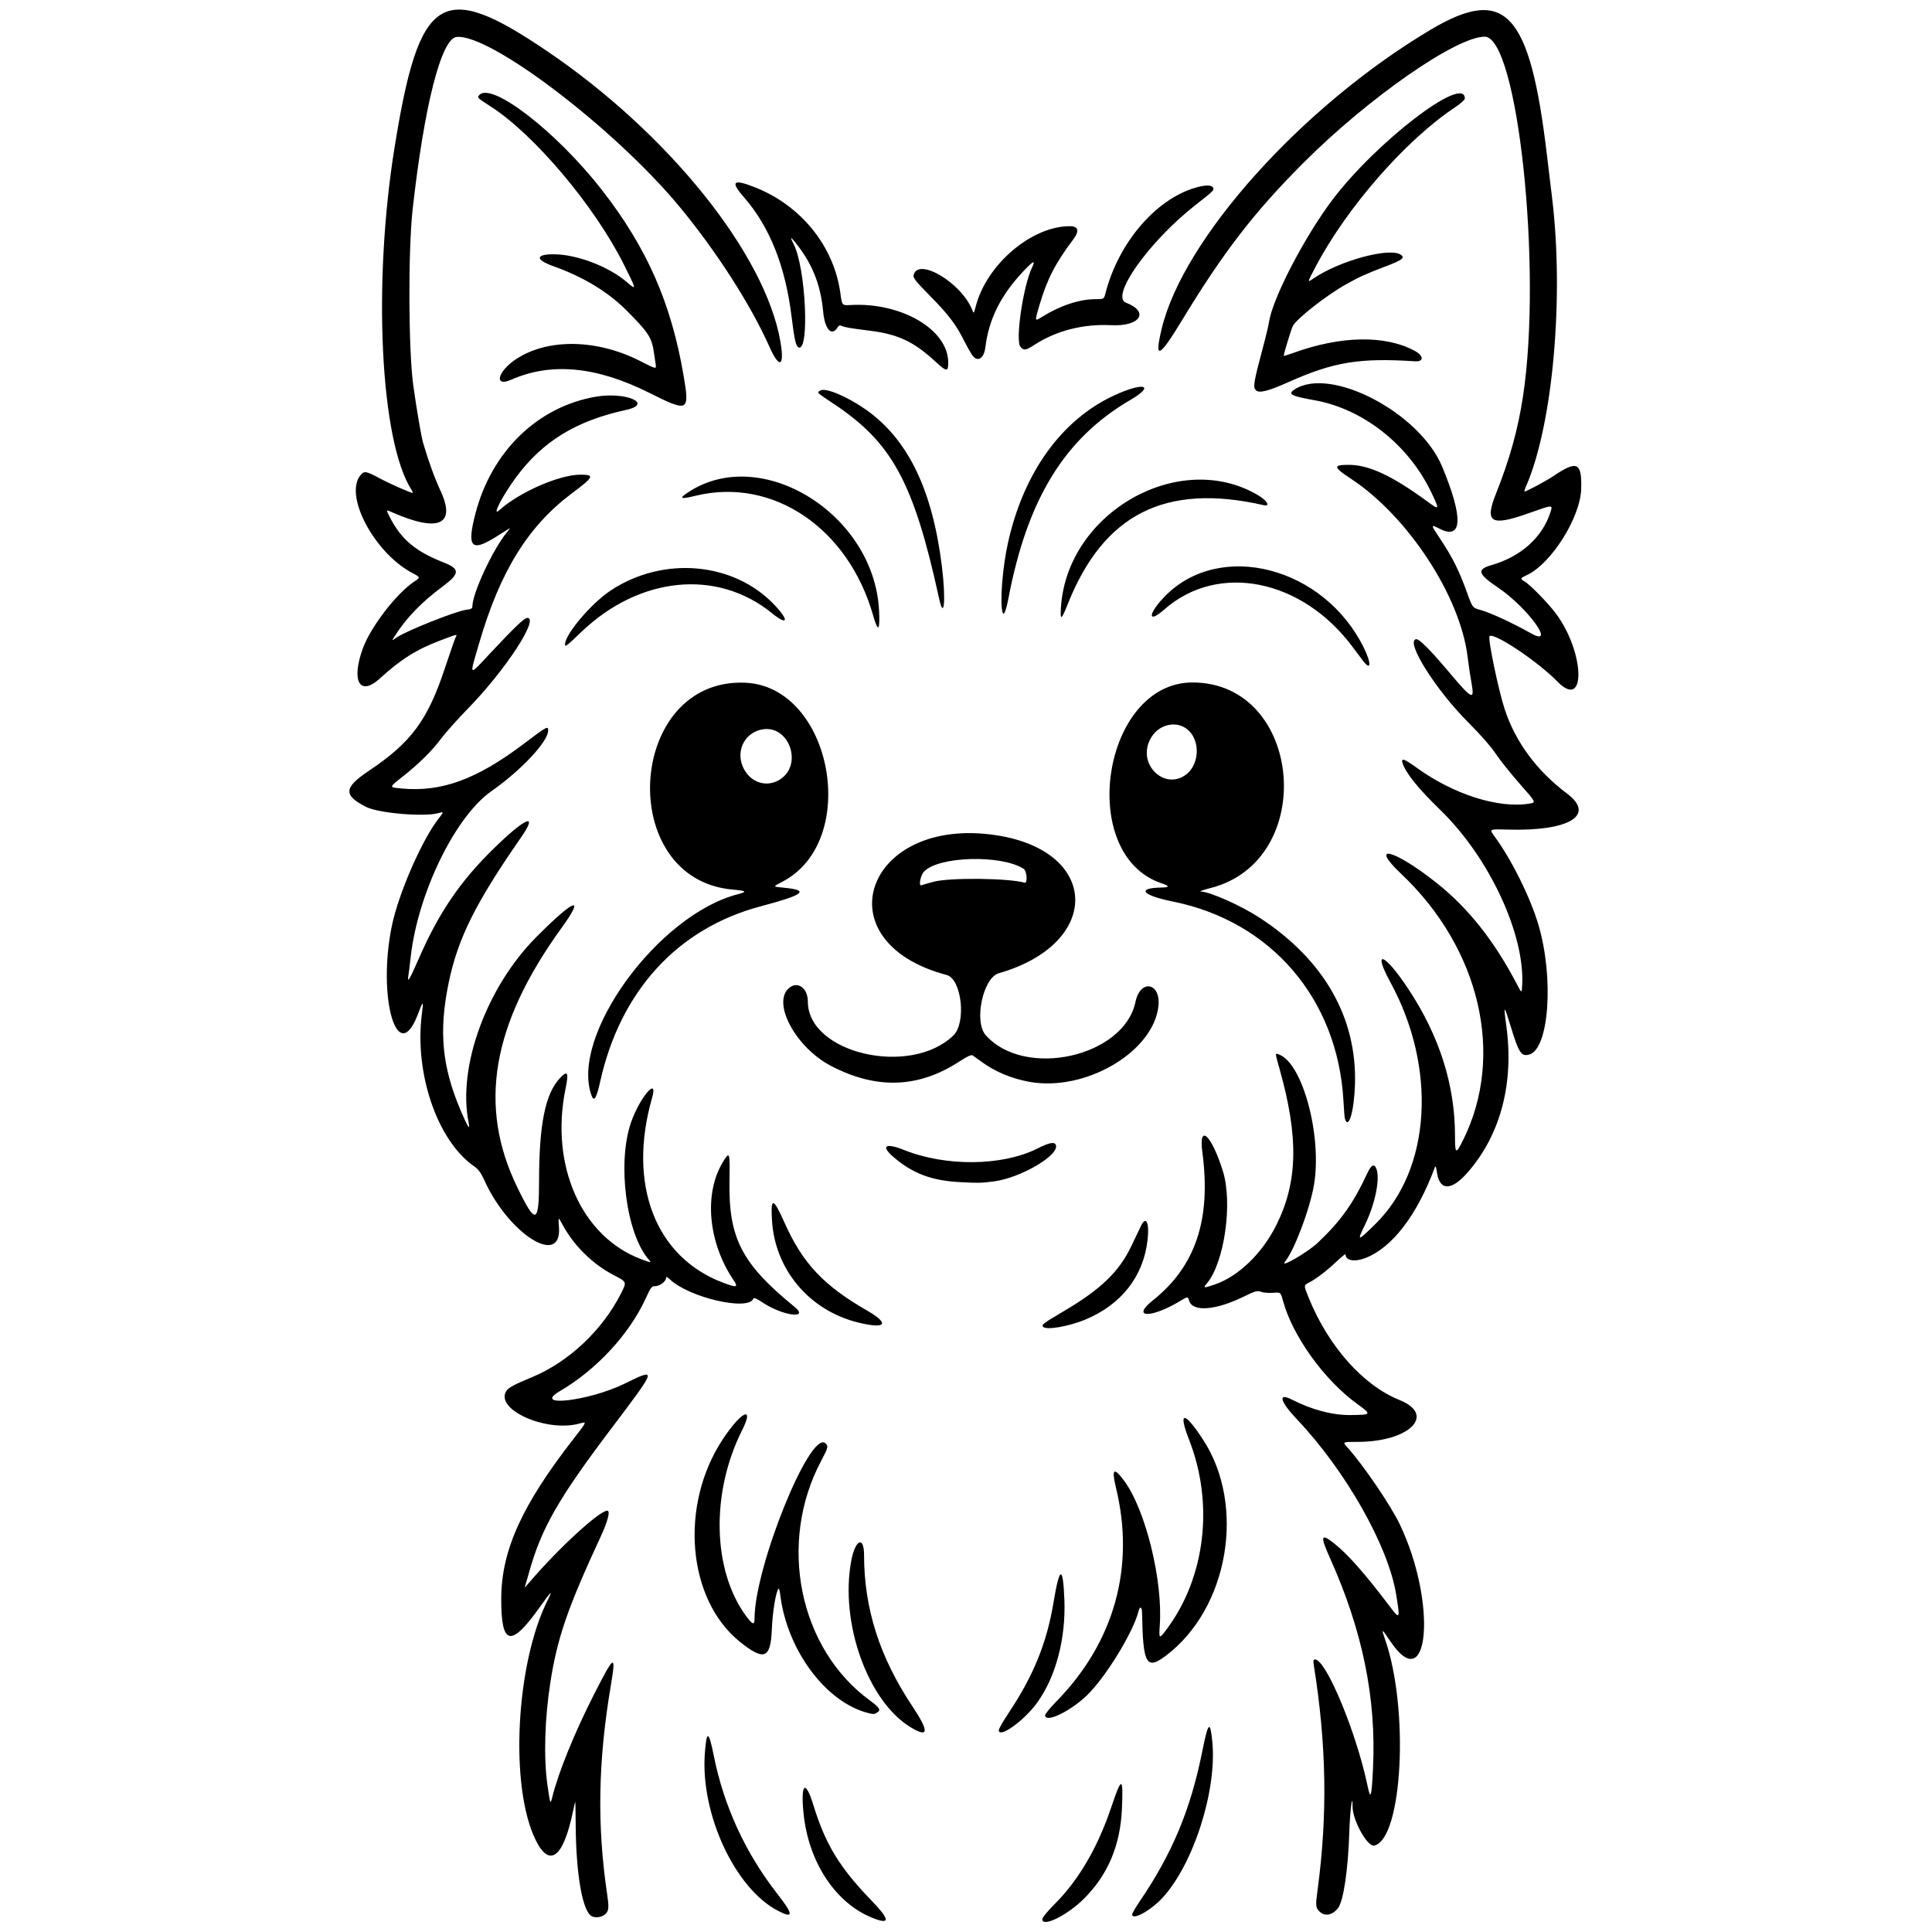 <svg xmlns="http://www.w3.org/2000/svg" width="500mm" height="500mm" viewBox="0 0 500 500" xml:space="preserve"><g transform="matrix(1.683 0 0 1.683 -152.21 -153.71)"><path d="m250.72 386.45c0-0.252 0.782-1.21 1.894-2.321 3.671-3.665 6.603-8.669 8.67-14.794 1.657-4.912 1.894-4.892 1.677 0.137-0.241 5.583-2.136 10.109-5.76 13.752-2.599 2.612-6.481 4.545-6.481 3.226zm-26.201-0.237c-5.659-2.296-9.793-8.622-10.525-16.108-0.447-4.567 0.303-5.172 1.514-1.222 1.848 6.03 4.012 9.593 8.896 14.65 2.94 3.044 2.974 3.84 0.115 2.68zm-43.026-0.191c-1.47-0.617-2.498-6.457-2.534-14.397-8e-3 -1.8-0.036-3.252-0.063-3.226-0.026 0.026-0.197 0.755-0.379 1.619-1.463 6.955-3.559 8.558-5.67 4.336-4.094-8.187-3.118-27.311 1.895-37.138 0.755-1.479 0.399-1.142-1.254 1.188-4.499 6.343-5.999 6.021-5.971-1.282 0.029-7.399 3.199-14.384 11.169-24.605 2.047-2.625 2.042-2.612 0.872-2.287-5.135 1.426-13.207-2.221-11.214-5.066 0.332-0.474 1.323-0.999 3.852-2.039 5.65-2.325 10.875-7.23 13.736-12.897 0.908-1.799 0.925-1.759-1.166-2.847-3.212-1.672-6.111-4.536-7.828-7.734-0.665-1.239-0.665-1.239-0.546 0.38 0.457 6.208-7.67 1.139-11.441-7.136-0.566-1.242-0.943-1.761-1.622-2.231-5.638-3.907-9.198-14.313-8.015-23.428 0.273-2.103 0.201-2.092-0.63 0.096-3.113 8.195-6.257-2.519-3.993-13.604 1.014-4.965 4.653-13.302 7.225-16.555 0.791-1.001 0.787-1.053-0.07-0.807-2.156 0.618-9.187 0.02-11.089-0.944-3.558-1.803-3.476-2.958 0.395-5.551 6.536-4.378 9.044-7.77 11.727-15.865 0.78-2.355 1.514-4.459 1.63-4.676 0.275-0.514 0.337-0.526-2.23 0.438-3.757 1.411-6.159 2.914-9.424 5.895-3.1 2.83-4.463 0.394-2.606-4.658 1.217-3.31 5.168-8.436 7.896-10.243 0.967-0.641 0.967-0.641-0.322-1.328-5.815-3.099-10.468-11.829-7.986-14.984 0.588-0.748 0.865-0.707 2.995 0.441 1.562 0.841 4.738 2.242 5.083 2.242 0.059 0-0.033-0.219-0.204-0.486-4.791-7.471-5.98-31.703-2.586-52.725 3.803-23.558 7.218-25.713 23.395-14.76 18.701 12.661 33.636 31.261 35.934 44.756 0.652 3.827-0.169 4.176-1.702 0.722-2.86-6.441-8.272-14.855-13.927-21.651-9.983-11.997-29.023-26.472-34.163-25.972-2.36 0.23-4.982 10.499-6.768 26.511-0.709 6.353-0.653 21.646 0.099 27.081 0.504 3.645 1.233 7.891 1.521 8.86 0.906 3.046 1.699 5.222 2.709 7.43 2.35 5.135-0.369 6.33-7.394 3.25-1.076-0.472-1.069-0.488-0.389 0.822 1.734 3.339 3.942 5.18 8.214 6.851 2.553 0.998 2.523 1.72-0.155 3.703-3.26 2.414-5.656 4.908-7.428 7.73-0.404 0.644-0.404 0.644 0.302 0.143 1.449-1.026 9.19-4.11 10.788-4.298 0.703-0.083 0.917-0.199 0.917-0.5 0-2.04 3.201-8.896 5.353-11.464 0.321-0.383 0.486-0.636 0.367-0.563-0.119 0.073-1.081 0.676-2.138 1.34-3.775 2.371-4.463 1.561-3.099-3.65 2.494-9.526 9.535-16.364 18.451-17.919 4.679-0.816 9.022 1.087 4.65 2.038-7.634 1.66-12.789 4.822-16.861 10.341-2.118 2.87-3.804 6.168-2.596 5.078 3.063-2.766 9.232-5.473 12.47-5.473 2.26 0 2.12 0.31-1.303 2.875-6.728 5.043-11.018 11.966-14.228 22.96-1.575 5.395-1.725 5.264 1.763 1.535 3.654-3.907 5.171-5.351 5.619-5.351 1.893-4.3e-4 -3.36 8.033-9.105 13.923-1.621 1.662-3.487 3.751-4.148 4.641-1.379 1.86-3.404 3.862-5.882 5.816-2.18 1.719-2.175 1.67-0.187 1.857 6.15 0.576 11.562-1.41 18.833-6.912 3.509-2.655 3.695-2.756 3.695-1.997 0 1.685-4.16 6.127-8.742 9.334-5.564 3.894-11.309 15.71-12.399 25.503-0.13 1.169-0.291 2.466-0.358 2.881-0.195 1.216 0.204 0.569 1.53-2.482 3.113-7.165 6.408-12.024 11.581-17.08 4.965-4.853 6.947-5.645 4.184-1.672-6.968 10.021-9.708 15.534-11.104 22.34-1.53 7.458-1.021 12.833 1.856 19.603 1.093 2.573 1.49 3.173 1.222 1.85-1.732-8.552 2.734-20.801 10.395-28.51 5.874-5.911 7.605-6.55 3.911-1.444-10.759 14.871-12.901 27.404-6.823 39.912 2.84 5.844 3.343 5.689 3.35-1.032 8e-3 -8.714 0.967-13.4 3.226-15.779 1.174-1.237 1.36-0.866 0.84 1.673-2.417 11.794 2.458 22.756 11.649 26.195 1.502 0.562 1.601 0.569 1.174 0.087-3.48-3.942-4.906-14.858-2.757-21.101 1.323-3.842 4.237-7.257 3.247-3.804-3.817 13.309 0.486 24.503 10.93 28.434 2.107 0.793 2.358 0.729 1.591-0.406-3.897-5.775-4.584-13.258-1.661-18.102 1.076-1.783 1.119-1.664 1.04 2.891-0.152 8.759 1.885 12.696 9.995 19.319 2.384 1.946-1.835 1.387-4.881-0.647-0.873-0.583-1.374-0.804-1.431-0.633-0.664 1.991-9.855-0.109-12.839-2.933-0.426-0.403-0.594-0.47-0.594-0.235 0 0.53-0.947 1.265-1.633 1.267-0.586 1e-3 -0.698 0.143-1.487 1.868-2.527 5.526-7.579 10.987-13.209 14.278-4.396 2.57 4.469 1.538 9.986-1.163 4.996-2.446 4.992-2.432-2.085 6.925-8.099 10.708-10.743 15.324-12.612 22.018-0.331 1.187-0.648 2.256-0.703 2.374-0.055 0.119 0.272-0.221 0.728-0.756 4.409-5.172 10.757-11.009 11.973-11.009 0.498 0 0.085 1.625-1.016 3.994-5.049 10.873-6.656 15.522-7.725 22.342-0.886 5.657-1.059 11.669-0.456 15.873 0.432 3.014 0.436 3.023 0.747 1.796 0.988-3.893 3.431-9.901 6.396-15.726 3.17-6.229 3.441-6.37 2.593-1.355-1.946 11.51-2.126 21.43-0.58 31.9 0.31 2.101 0.288 2.583-0.146 3.106-0.438 0.528-1.464 0.749-2.146 0.462zm83.042-0.303c0-0.163 0.519-1.062 1.154-1.997 5.051-7.442 7.844-14.153 9.648-23.179 0.893-4.468 1.204-4.736 1.529-1.316 0.713 7.505-2.956 18.899-7.728 24-1.825 1.951-4.603 3.455-4.603 2.491zm-54.487-0.575c-6.573-3.41-11.89-14.834-11.229-24.125 0.262-3.678 0.601-3.626 1.364 0.209 1.55 7.797 4.844 14.977 9.772 21.302 2.532 3.249 2.555 3.891 0.094 2.614zm83.295 0.126c-0.591-0.591-0.623-0.911-0.315-3.178 1.576-11.615 1.403-22.422-0.558-34.682-0.116-0.726-0.08-0.898 0.189-0.898 1.697 0 6.36 11.222 8.07 19.42 0.481 2.305 0.632 1.805 0.847-2.799 0.499-10.709-1.618-21.04-6.585-32.134-1.563-3.491-1.469-3.943 0.501-2.416 2.147 1.665 4.804 4.671 8.762 9.917 1.446 1.916 1.504 1.778 0.861-2.07-1.248-7.472-7.749-18.929-15.225-26.831-2.615-2.764-2.995-4.168-0.829-3.064 3.117 1.589 6.262 2.422 9.04 2.393 3.262-0.034 3.294-0.084 1.058-1.697-5.069-3.659-9.96-10.45-11.426-15.865-0.361-1.335-0.361-1.335-1.514-1.239-0.634 0.053-1.463-0.012-1.843-0.145-0.626-0.218-0.876-0.15-2.667 0.727-4.364 2.137-7.888 2.4-8.414 0.629-0.196-0.662-0.196-0.662-1.391 0.058-4.484 2.7-7.599 2.619-4.179-0.108 6.573-5.242 8.975-12.437 7.606-22.782-0.601-4.544 1.422-2.659 3.166 2.948 1.526 4.908 0.214 14.044-2.477 17.242-0.616 0.732-0.521 0.744 1.203 0.162 3.63-1.226 7.318-4.784 9.49-9.156 3.304-6.649 3.447-13.476 0.503-23.943-0.738-2.623-0.734-2.517-0.082-2.271 3.638 1.377 6.633 12.594 5.358 20.062-0.637 3.732-3.039 10.091-4.456 11.798-0.913 1.1 3.465-1.429 5.03-2.905 3.524-3.324 5.455-6.03 7.618-10.674 0.625-1.341 1.083-1.563 1.416-0.688 0.589 1.548-0.225 5.467-1.8 8.675-1.234 2.512-1.11 2.495 1.649-0.216 8.543-8.394 9.502-23.945 2.293-37.172-2.849-5.228-0.886-4.487 2.766 1.044 4.788 7.25 7.174 14.766 7.174 22.593 0 2.834 0.125 2.891 1.268 0.583 6.425-12.981 2.593-29.399-9.538-40.876-5.06-4.787-1.099-3.794 5.396 1.353 4.899 3.882 8.908 8.936 12.414 15.653 0.713 1.366 0.713 1.366 0.784 0.179 0.465-7.841-5.05-19.697-12.553-26.983-3.481-3.38-5.376-5.739-5.853-7.285-0.241-0.782 0.316-0.6 2.065 0.674 5.723 4.17 12.717 6.407 17.493 5.595 1.006-0.171 1.006-0.171-1.473-2.977-1.364-1.543-3.043-3.644-3.732-4.669-0.771-1.147-2.366-2.972-4.151-4.749-5.07-5.049-9.8-12.557-8.115-12.882 0.463-0.089 2.173 1.618 5.063 5.055 3.514 4.179 3.956 4.414 3.494 1.849-0.207-1.149-0.486-3.013-0.62-4.141-1.109-9.334-9.176-21.669-17.94-27.43-2.738-1.8-2.788-2.143-0.315-2.143 3.052 0 6.633 1.666 11.962 5.565 1.994 1.459 2.014 1.424 0.729-1.28-3.494-7.351-10.475-12.876-17.964-14.217-3.65-0.654-4.189-0.942-3.098-1.656 5.53-3.62 19.248 3.548 22.708 11.865 3.263 7.844 3.132 11.323-0.361 9.564-1.463-0.737-1.463-0.737 0.142 1.673 1.814 2.724 2.86 4.828 4.056 8.162 0.824 2.298 0.824 2.298 2.103 2.654 1.507 0.419 4.926 2.003 7.703 3.568 3.999 2.254-0.494-3.959-5.104-7.06-3.041-2.045-3.252-2.76-1.002-3.402 4.555-1.3 7.886-4.282 9.117-8.164 0.369-1.164 0.402-1.166-3.332 0.162-5.798 2.062-6.826 1.473-5.079-2.913 2.147-5.39 3.416-9.955 4.195-15.098 2.979-19.658-0.825-55.261-5.904-55.261-4.372 0-17.89 9.413-27.88 19.413-7.55 7.558-12.298 13.715-18.654 24.189-3.556 5.86-4.293 6.167-3.127 1.3 3.327-13.879 21.649-34.257 41.319-45.954 11.532-6.858 15.305-2.798 17.924 19.293 0.183 1.543 0.534 4.458 0.78 6.476 1.878 15.422 0.119 34.98-3.993 44.414-0.194 0.445-0.301 0.809-0.237 0.809 0.288 0 3.352-1.639 4.433-2.371 3.657-2.477 4.407-2.124 4.276 2.012-0.139 4.377-4.603 11.451-8.331 13.204-1.083 0.509-1.097 0.555-0.326 1.014 0.818 0.486 3.513 3.245 4.702 4.813 4.514 5.956 4.784 15.135 0.31 10.557-3.038-3.109-9.806-7.628-10.445-6.975-0.297 0.304 1.364 8.287 2.343 11.261 1.648 5.007 4.95 9.47 9.559 12.919 4.464 3.341 0.37 5.831-9.129 5.553-2.839-0.083-2.839-0.083-2.024 1.02 2.608 3.53 5.531 9.416 6.773 13.637 2.412 8.197 1.624 19.134-1.436 19.939-1.225 0.322-1.582-0.234-2.884-4.501-0.975-3.194-1.077-3.205-0.64-0.07 1.24 8.889-0.824 16.82-5.896 22.659-2.526 2.909-4.361 2.903-4.764-0.014-0.118-0.854-0.2-1.039-0.319-0.719-2.723 7.352-6.582 12.377-10.712 13.946-1.666 0.633-3.014 0.371-3.014-0.585 0-0.113-0.599 0.365-1.331 1.062-1.514 1.441-3.161 2.699-4.318 3.299-0.79 0.41-0.79 0.41-0.048 2.245 3.048 7.534 8.366 13.533 14.008 15.805 5.674 2.285 1.501 6.429-6.474 6.429-2.319 0-2.319 0-1.584 0.813 2.44 2.701 6.654 8.878 8.073 11.835 5.78 12.042 4.556 26.985-1.471 17.965-1.3-1.945-1.388-1.979-0.801-0.311 3.752 10.675 2.731 30.684-1.622 31.777-1.043 0.262-3.352-3.865-3.352-5.992 0-2.443-0.399 0.645-0.5 3.869-0.183 5.829-0.889 10.623-1.727 11.721-0.857 1.122-2.048 1.347-2.855 0.54zm-62.82-28.301c-6.633-3.973-10.985-16.15-9.175-25.675 0.613-3.224 1.954-3.823 1.958-0.874 0.011 8.272 2.387 15.716 7.433 23.292 2.596 3.898 2.53 4.902-0.216 3.257zm13.504 0.403c0-0.201 0.714-1.439 1.587-2.752 3.772-5.673 5.805-10.701 6.827-16.876 0.929-5.616 1.466-5.747 1.672-0.406 0.23 5.95-1.3 11.777-4.135 15.749-2.008 2.814-5.951 5.653-5.951 4.285zm7.123-2.295c0-0.188 0.788-1.148 1.752-2.133 8.878-9.078 12.102-20.616 9.158-32.774-0.73-3.016-0.368-3.327 1.273-1.091 3.274 4.461 5.936 15.3 5.449 22.194-0.15 2.119-0.095 2.146 1.097 0.541 5.926-7.975 7.252-19.262 3.415-29.074-1.751-4.478-0.758-4.483 2.155-0.011 6.622 10.165 3.886 25.976-5.748 33.218-2.992 2.249-3.508 1.313-3.643-6.613-0.016-0.926-0.332-1.077-0.538-0.256-0.819 3.265-5.108 10.247-7.976 12.985-2.62 2.501-6.395 4.28-6.395 3.014zm-27.091-0.3c-6.564-1.583-12.613-9.675-13.645-18.254-0.068-0.567-0.18-0.974-0.249-0.905-0.405 0.405-0.93 3.57-1.037 6.253-0.18 4.509-1.179 4.912-4.869 1.962-8.159-6.522-9.393-21.05-2.652-31.216 2.846-4.293 4.897-5.231 2.944-1.346-4.833 9.613-4.565 21.561 0.641 28.595 0.968 1.308 1.274 1.399 1.274 0.379 0-7.899 8.496-28.971 10.882-26.991 0.504 0.418 0.439 0.703-0.607 2.662-6.758 12.655-3.458 28.943 7.48 36.91 1.519 1.107 1.741 1.507 1.04 1.883-0.437 0.234-0.503 0.238-1.201 0.069zm26.747-59.457c-0.192-0.311 0.067-0.501 3.258-2.39 5.717-3.384 8.484-6.065 10.385-10.066 0.657-1.382 1.312-2.756 1.456-3.052 0.777-1.595 1.3-0.452 1 2.187-0.637 5.603-4.019 9.936-9.555 12.241-2.65 1.103-6.171 1.685-6.544 1.08zm-28.408-0.623c-7.514-1.848-12.812-8.145-13.251-15.75-0.206-3.571 0.196-3.49 1.924 0.386 2.786 6.247 5.998 9.67 12.689 13.518 3.56 2.048 2.93 2.902-1.362 1.847zm15.584-21.591c-4.292-0.234-7.176-1.321-10.092-3.805-2.069-1.763-1.337-2.296 1.56-1.136 6.45 2.583 15.121 2.489 20.513-0.222 1.831-0.921 2.633-1.074 2.836-0.543 0.593 1.544-5.418 5.072-9.543 5.601-1.999 0.256-2.362 0.264-5.274 0.105zm59.265-9.755c-0.046-0.148-0.147-1.387-0.223-2.752-0.876-15.642-11.108-27.592-26.231-30.635-4.74-0.954-5.651-2.084-1.738-2.155 1.253-0.023 1.26-0.229 0.021-0.644-13.173-4.407-9.11-30.889 4.739-30.889 16.983 0 19.382 27.389 2.768 31.613-1.107 0.281-1.791 0.519-1.52 0.529 1.464 0.051 6.163 2.139 9.059 4.027 9.908 6.458 15.004 15.372 14.675 25.672-0.132 4.12-0.992 7.026-1.55 5.235zm-24.401-52.928c1.564-1.193 2.091-3.753 1.166-5.664-1.406-2.904-5.393-2.622-6.814 0.481-1.75 3.822 2.418 7.646 5.648 5.182zm-91.412 49.444c-3.461-9.103 10.136-27.867 22.488-31.033 1.458-0.374 1.292-0.531-0.735-0.7-18.207-1.518-16.419-32.578 1.832-31.819 13.383 0.556 17.818 24.354 5.705 30.615-1.452 0.75-1.452 0.75 5e-3 0.882 4.306 0.388 3.52 1.069-3.339 2.893-12.767 3.394-21.576 13.029-24.667 26.981-0.547 2.469-0.932 3.12-1.288 2.182zm28.944-48.672c3.557-2.256 1.45-8.368-2.658-7.711-2.661 0.426-4.137 3.155-3.078 5.692 1.023 2.45 3.617 3.363 5.736 2.019zm38.397 46.501c-2.778-0.497-5.368-1.584-7.447-3.124-0.594-0.44-1.206-0.875-1.361-0.968-0.177-0.106-0.897 0.235-1.943 0.92-6.324 4.14-12.774 4.375-19.794 0.719-5.338-2.78-9.062-9.558-6.541-11.907 1.331-1.24 2.976-0.127 2.978 2.013 7e-3 7.948 15.696 11.615 22.363 5.227 2.038-1.952 1.3-8.702-1.018-9.317-19.419-5.153-12.398-24.631 7.739-21.472 15.904 2.495 16.088 16.679 0.275 21.204-2.429 0.695-3.856 7.429-2.016 9.511 5.976 6.759 21.258 3.375 23.035-5.102 0.756-3.605 3.959-2.956 3.524 0.714-0.831 7.018-11.246 13.111-19.794 11.581zm-14.698-30.79c2.503-0.647 11.55-0.541 13.922 0.162 0.486 0.144 0.356-1.806-0.142-2.129-3.431-2.226-13.192-1.942-15.354 0.447-0.526 0.581-0.835 2.254-0.383 2.075 0.197-0.078 1.078-0.328 1.958-0.555zm65.983-33.926c-0.298-0.386-1.003-1.326-1.567-2.088-7.794-10.544-20.732-13.139-29.033-5.824-2.596 2.287-2.509 0.639 0.107-2.041 8.483-8.689 24.498-4.532 30.608 7.945 1.173 2.396 1.105 3.588-0.115 2.008zm-122.74-2.544c0-1.555 4.018-6.304 7.016-8.295 8.059-5.349 18.9-4.411 25.165 2.178 2.346 2.468 2.103 3.3-0.376 1.287-8.44-6.852-20.391-5.651-29.342 2.949-2.176 2.09-2.463 2.31-2.463 1.882zm47.395-4.431c-3.823-13.472-15.428-21.319-27.279-18.446-2.396 0.581-2.663 0.459-1.167-0.531 11.209-7.418 28.578 3.326 29.345 18.152 0.164 3.173-0.151 3.463-0.9 0.825zm28.878-1.39c1.01-14.539 18.252-24.281 30.311-17.127 1.4 0.831 1.931 1.767 0.863 1.524-15.17-3.45-24.665 1.372-30.184 15.328-0.953 2.411-1.142 2.464-0.99 0.274zm-8.997 0.833c-0.417-1.559 4e-3 -6.872 0.845-10.655 2.405-10.821 8.249-18.925 16.343-22.664 4.557-2.105 6.384-1.577 2.461 0.712-10.084 5.883-15.824 15.222-18.732 30.48-0.383 2.007-0.732 2.818-0.917 2.128zm-9.742-2.057c-3.905-17.888-7.217-23.999-16.25-29.987-2.677-1.774-2.609-1.705-1.986-2.039 0.829-0.444 4.179 0.98 7.004 2.977 6.464 4.568 10.205 12.307 11.662 24.126 0.625 5.072 0.332 8.418-0.431 4.922zm-44.582-31.656c-8.096-4.061-15.081-4.725-21.21-2.015-2.775 1.227-2.093-1.355 0.857-3.244 4.914-3.146 12.385-2.988 19.023 0.401 2.447 1.249 2.447 1.249 2.319 0.443-0.07-0.444-0.182-1.195-0.249-1.67-0.337-2.407-0.789-3.115-4.146-6.5-2.895-2.919-6.688-5.224-11.315-6.876-2.817-1.006-2.804-1.844 0.029-1.841 3.578 4e-3 8.581 1.927 11.348 4.362 1.419 1.249 1.38 1.061-0.596-2.871-4.503-8.962-13.706-19.873-20.409-24.198-2.108-1.36-2.122-1.373-1.812-1.746 1.815-2.187 11.835 5.531 18.852 14.522 6.928 8.877 10.68 17.387 12.59 28.561 0.957 5.596 0.754 5.699-5.282 2.671zm93.308-0.389c-0.507-0.521-0.423-0.996 1.34-7.633 0.285-1.071 0.586-2.384 0.669-2.917 0.565-3.624 5.418-12.98 9.673-18.647 6.71-8.938 20.428-19.459 20.428-15.666 0 0.204-0.672 0.803-1.565 1.396-7.492 4.972-16.533 15.303-21.328 24.372-1.361 2.574-1.361 2.574-0.405 1.917 4.036-2.769 11.827-4.872 13.489-3.64 0.628 0.466 0.161 0.806-2.495 1.816-2.979 1.133-3.921 1.562-6.014 2.739-2.995 1.684-7.531 5.242-8.129 6.376-0.239 0.454-1.4 4.256-1.4 4.586 0 0.051 0.656-0.146 1.457-0.437 7.317-2.66 14.135-2.78 18.683-0.327 1.411 0.761 1.437 1.7 0.043 1.609-8.529-0.558-12.497 0.093-19.428 3.187-3.134 1.399-4.545 1.756-5.019 1.27zm-49.316-4.43c-3.337-3.069-5.739-4.195-10.101-4.736-3.01-0.373-3.89-0.526-4.329-0.752-0.227-0.117-0.419-0.038-0.595 0.244-0.914 1.464-1.966 0.312-2.221-2.43-0.397-4.266-1.749-7.562-4.439-10.823-0.614-0.744-0.637-0.607-0.083 0.481 1.849 3.624 2.46 16.507 0.752 15.852-0.417-0.16-0.654-1.182-1.068-4.606-0.952-7.871-3.381-13.966-7.391-18.546-2.095-2.392-1.603-2.796 1.774-1.455 7.094 2.817 12.126 9.069 13.107 16.286 0.255 1.879 0.255 1.879 1.532 1.805 7.835-0.455 15.049 3.779 15.049 8.833 0 1.485-0.225 1.467-1.988-0.154zm5.579-1.111c-0.284-0.45-0.833-1.445-1.22-2.213-1.213-2.405-2.353-3.898-5.131-6.722-2.304-2.341-2.674-2.811-2.562-3.255 0.696-2.773 7.381 1.223 9.015 5.388 0.233 0.594 0.241 0.585 0.545-0.585 1.669-6.423 8.572-12.304 14.44-12.304 1.336 0 1.534 0.712 0.56 2.012-2.792 3.726-4.02 6.114-5.219 10.152-0.738 2.484-0.734 2.503 0.377 1.801 2.734-1.726 5.764-2.74 8.188-2.74 1.36 0 1.36 0 1.596-0.917 1.989-7.728 7.663-14.399 13.797-16.22 1.54-0.457 2.578-0.453 2.756 0.01 0.15 0.391 0.12 0.421-2.807 2.723-7.064 5.557-13.055 14.002-10.598 14.94 3.67 1.402 2.187 3.687-2.247 3.463-4.299-0.217-8.392 0.819-11.755 2.974-1.436 0.92-1.672 0.959-2.214 0.36-0.833-0.92 0.405-9.378 1.794-12.251 0.606-1.254 0.09-0.954-1.678 0.974-3.248 3.543-4.998 7.132-5.51 11.307-0.23 1.877-1.291 2.427-2.127 1.103z" stroke-width="1.373"></path></g></svg>